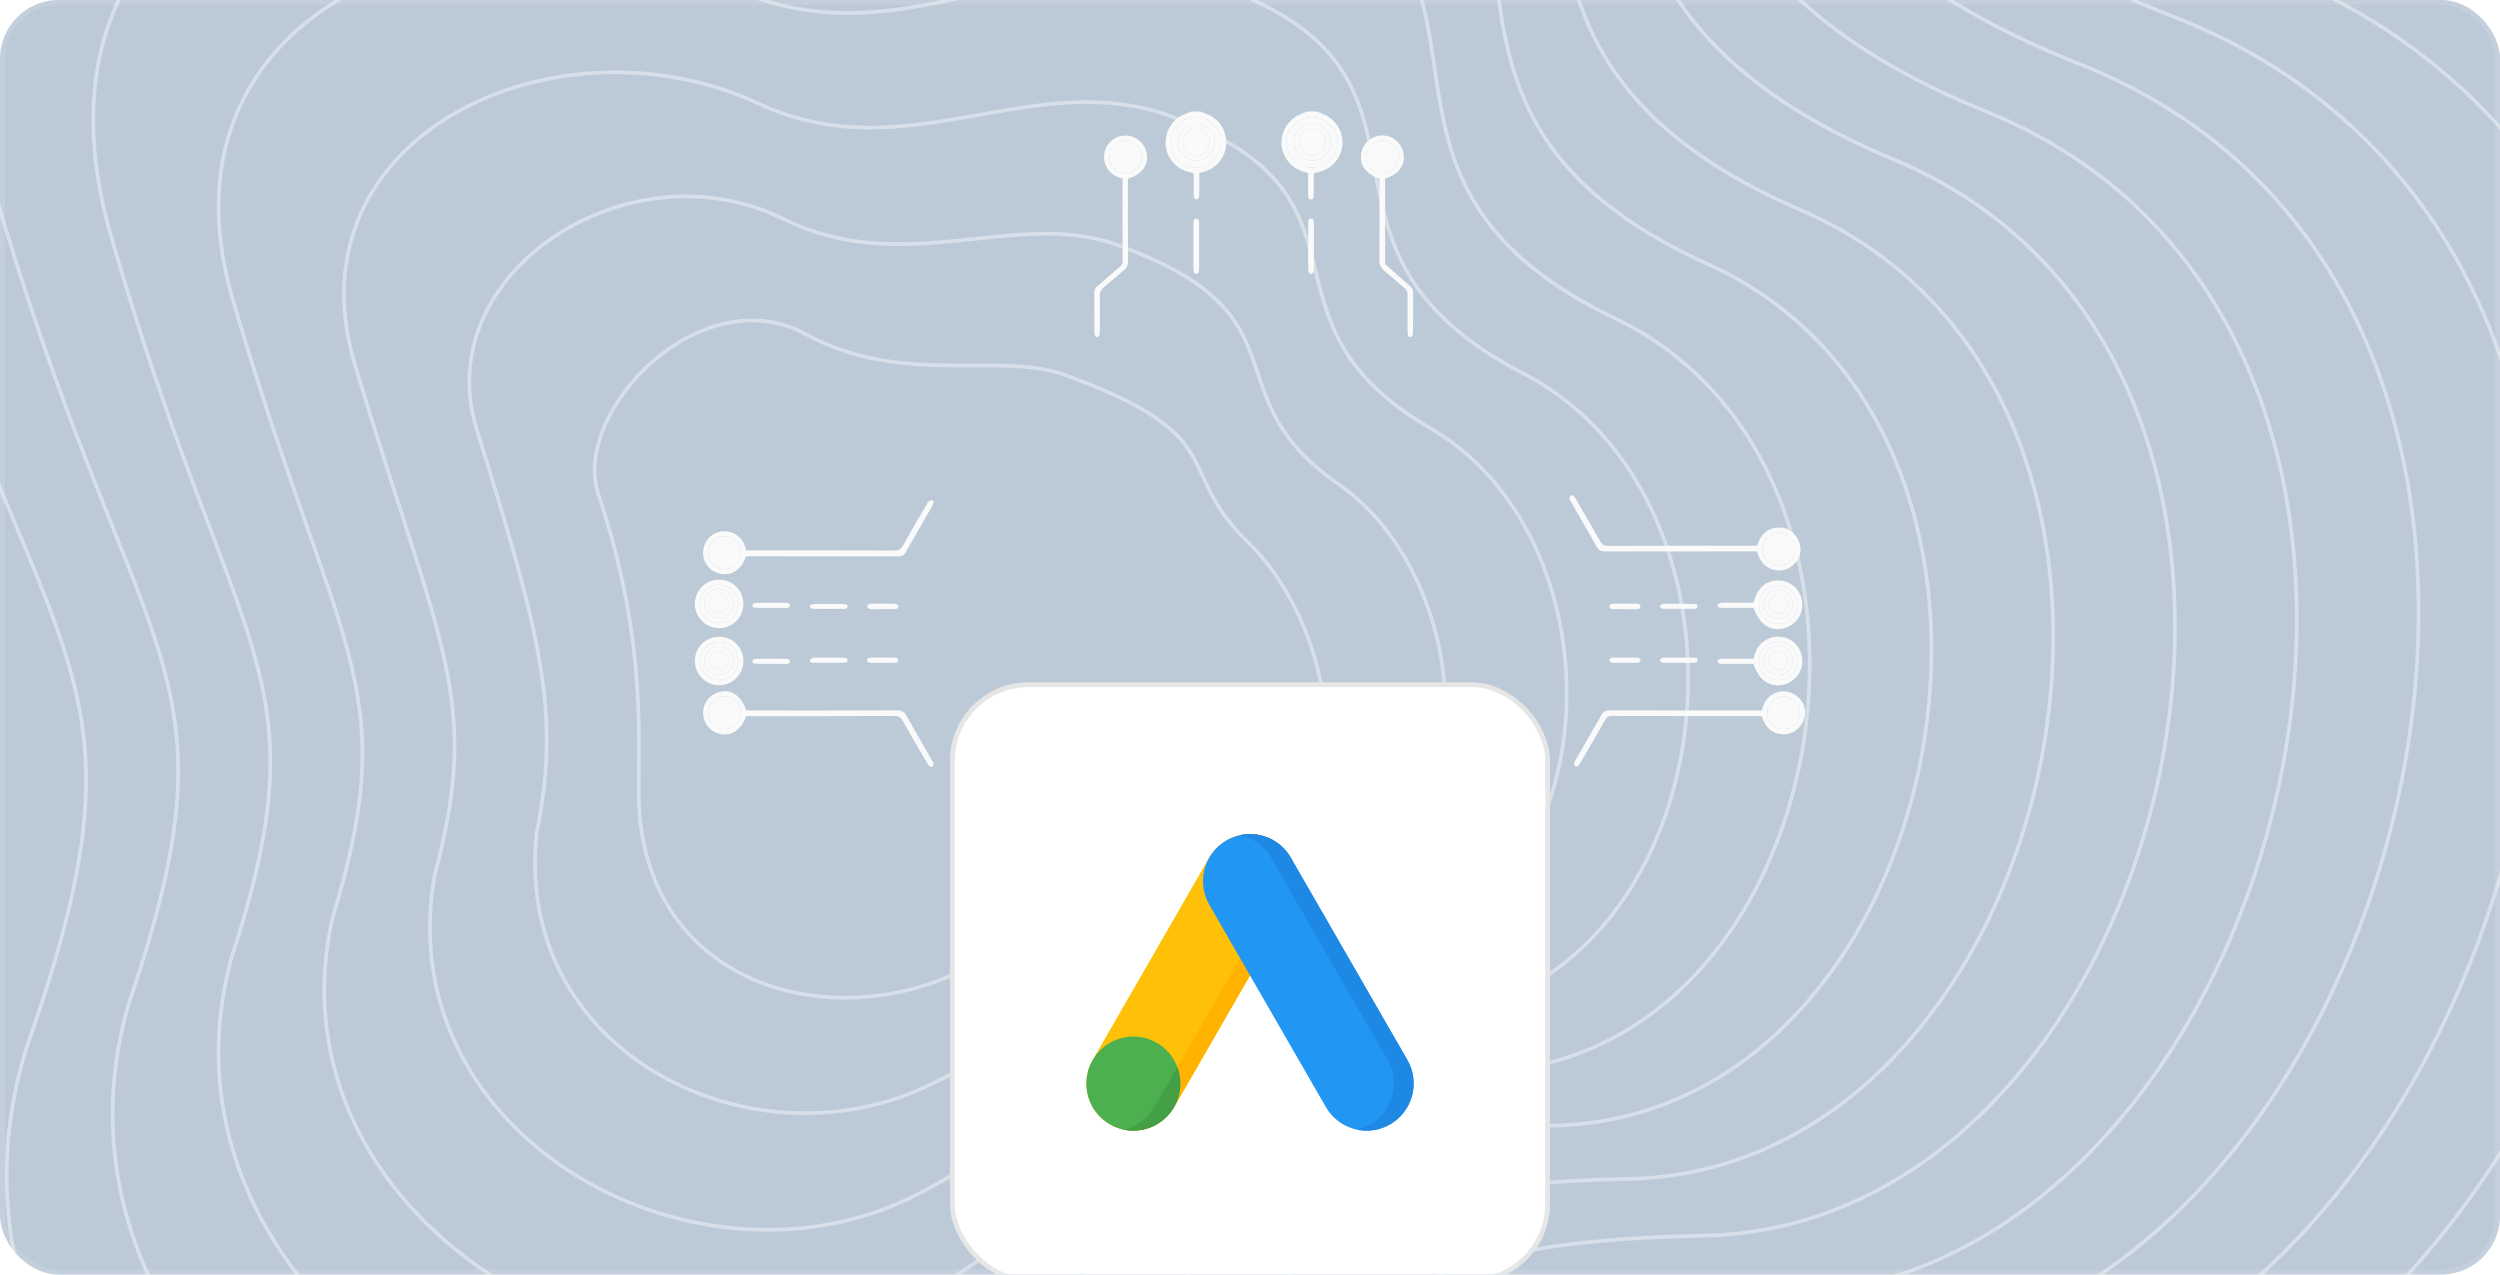 <svg width="510" height="260" viewBox="0 0 510 260" fill="none" xmlns="http://www.w3.org/2000/svg">
<g clip-path="url(#clip0_11836_151138)">
<rect width="510" height="260" rx="12" fill="#BCCAD8"/>
<path d="M-151.772 -37.967C-201.014 -216.404 -18.604 -234.567 113.035 -180.688C189.841 -152.979 240.281 -239.152 335.428 -204.762C430.575 -170.371 316.513 -62.041 462.1 -6.442C607.687 49.156 536.613 297.914 409.368 300.78C282.123 303.646 317.086 345.488 189.841 441.209C62.596 536.929 -151.772 403.952 -98.467 263.524C-45.161 123.095 -98.467 155.193 -151.772 -37.967Z" stroke="white" stroke-opacity="0.4" stroke-width="0.749"/>
<path d="M122.09 100.903C116.408 83.907 143.02 56.49 164.419 68.191C184.014 78.906 203.968 71.679 217.151 76.456C251.857 89.032 239.091 95.688 254.605 110.624C273.484 128.798 282.493 176.389 239.091 176.389C203.395 176.389 214.075 193.727 187.346 201.409C160.616 209.091 130.303 196.014 130.303 161.587C130.303 148.659 131.553 129.208 122.09 100.903Z" stroke="white" stroke-opacity="0.4" stroke-width="0.749"/>
<path d="M-126.879 -26.211C-172.161 -189.972 -3.914 -208.976 117.704 -158.931C189.308 -132.767 236.976 -211.763 324.672 -180.065C414.325 -147.658 309.472 -48.57 443.234 3.331C577.302 55.527 513.508 285.998 393.885 288.603C274.962 291.209 307.719 330.823 189.611 418.54C71.504 506.257 -126.132 384.18 -77.673 253.388C-29.213 124.551 -77.56 151.962 -126.879 -26.211Z" stroke="white" stroke-opacity="0.4" stroke-width="0.749"/>
<path d="M-101.985 -14.451C-143.307 -163.535 10.776 -183.38 122.372 -137.17C188.775 -112.551 233.672 -184.37 313.917 -155.364C398.075 -124.94 302.43 -35.095 424.368 13.11C546.917 61.903 490.403 274.086 378.402 276.431C267.802 278.776 298.351 316.162 189.381 395.876C80.412 475.589 -100.492 364.412 -56.879 243.257C-13.265 126.01 -56.652 148.736 -101.985 -14.451Z" stroke="white" stroke-opacity="0.4" stroke-width="0.749"/>
<path d="M-77.092 -2.692C-114.453 -137.099 25.466 -157.786 127.04 -115.41C188.243 -92.336 230.368 -156.978 303.162 -130.664C381.825 -102.223 295.389 -21.622 405.502 22.886C516.532 68.278 467.299 262.173 362.92 264.257C260.642 266.341 288.983 301.5 189.151 373.21C89.32 444.92 -74.852 344.643 -36.084 233.124C2.683 127.469 -35.744 145.508 -77.092 -2.692Z" stroke="white" stroke-opacity="0.4" stroke-width="0.749"/>
<path d="M-52.198 9.066C-85.6 -110.665 40.157 -132.193 131.709 -93.652C187.71 -72.122 227.064 -129.587 292.406 -105.966C365.575 -79.508 288.348 -8.15 386.636 32.662C486.147 74.652 444.194 250.258 347.437 252.082C253.483 253.906 279.616 286.837 188.922 350.544C98.228 414.25 -49.211 324.873 -15.29 222.991C18.632 128.926 -14.835 142.279 -52.198 9.066Z" stroke="white" stroke-opacity="0.4" stroke-width="0.749"/>
<path d="M-27.303 21.424C-56.745 -83.631 54.847 -106 136.378 -71.293C187.178 -51.309 223.761 -101.597 281.652 -80.667C349.326 -56.193 281.307 5.922 367.77 43.038C455.763 81.625 421.09 238.944 331.955 240.507C246.323 242.07 270.249 272.774 188.693 328.477C107.136 384.18 -23.57 305.703 5.505 213.457C34.581 130.983 6.073 139.65 -27.303 21.424Z" stroke="white" stroke-opacity="0.4" stroke-width="0.749"/>
<path d="M-2.413 34.482C-27.895 -55.896 69.535 -79.107 141.043 -48.234C186.643 -29.795 220.454 -72.906 270.893 -54.668C333.073 -32.177 274.263 20.695 348.901 54.114C425.375 89.299 397.982 228.329 316.47 229.632C239.16 230.935 260.879 259.411 188.46 307.11C116.042 354.81 2.067 287.233 26.297 204.624C50.526 133.741 26.978 137.721 -2.413 34.482Z" stroke="white" stroke-opacity="0.4" stroke-width="0.749"/>
<path d="M22.486 47.579C0.965 -28.122 84.23 -52.174 145.717 -25.136C186.116 -8.241 217.155 -44.176 260.143 -28.63C316.828 -8.122 267.227 35.507 330.041 65.229C394.995 97.012 374.883 217.755 300.992 218.797C232.006 219.839 251.517 246.087 188.236 285.783C124.955 325.479 27.713 268.803 47.096 195.83C66.48 136.538 47.892 135.832 22.486 47.579Z" stroke="white" stroke-opacity="0.4" stroke-width="0.749"/>
<path d="M47.379 60.736C29.817 -0.289 98.919 -25.182 150.384 -1.978C185.582 13.372 213.85 -15.386 249.387 -2.532C300.577 15.993 260.185 50.379 311.173 76.404C364.609 104.785 351.777 207.24 285.509 208.021C224.844 208.803 242.148 232.823 188.005 264.516C133.862 296.208 53.352 250.432 67.889 187.095C82.427 139.394 68.799 134.002 47.379 60.736Z" stroke="white" stroke-opacity="0.4" stroke-width="0.749"/>
<path d="M72.281 73.976C58.679 27.628 113.618 1.893 155.06 21.263C185.057 35.068 210.554 13.487 238.64 23.648C284.335 40.19 253.152 65.333 292.316 87.662C334.232 112.64 328.68 196.807 270.034 197.328C217.693 197.849 232.788 219.642 187.783 243.331C142.778 267.02 79 232.144 88.692 178.444C98.384 142.334 89.715 132.256 72.281 73.976Z" stroke="white" stroke-opacity="0.4" stroke-width="0.749"/>
<path d="M97.178 87.341C87.537 55.67 128.312 29.094 159.733 44.629C184.529 56.889 207.254 42.485 227.888 49.954C268.089 64.513 246.114 80.413 273.454 99.045C303.851 120.621 305.58 186.5 254.556 186.761C210.537 187.021 223.425 206.586 187.558 222.272C151.69 237.957 104.645 213.981 109.491 169.918C114.336 145.398 110.627 130.634 97.178 87.341Z" stroke="white" stroke-opacity="0.4" stroke-width="0.749"/>
<path d="M151.143 145.462C151.125 147.275 149.61 148.762 147.791 148.762C146.818 148.762 145.954 148.35 145.354 147.687C144.805 147.103 144.484 146.32 144.484 145.445C144.473 143.609 145.932 142.11 147.756 142.093C147.974 142.093 148.18 142.11 148.385 142.15C149.947 142.43 151.177 143.843 151.148 145.468L151.143 145.462Z" fill="#FAFAFA"/>
<path d="M152.218 146.079C151.223 148.842 149.392 150.123 147.121 149.763C145.011 149.425 143.455 147.618 143.438 145.473C143.42 143.311 144.879 141.532 147.03 141.109C149.329 140.651 151.108 141.921 152.269 144.895C152.572 144.912 152.916 144.941 153.253 144.941C163.2 144.941 173.147 144.952 183.094 144.924C183.941 144.924 184.439 145.181 184.845 145.902C186.572 148.962 188.34 151.994 190.079 155.042C190.313 155.449 190.673 155.889 190.187 156.352C189.901 156.621 189.598 156.455 189.135 155.66C187.482 152.84 185.829 150.026 184.233 147.172C183.798 146.388 183.346 146.051 182.385 146.056C172.718 146.102 163.046 146.085 153.379 146.085H152.212L152.218 146.079ZM147.791 148.762C149.61 148.762 151.125 147.275 151.148 145.461C151.171 143.625 149.598 142.064 147.756 142.087C145.932 142.11 144.473 143.608 144.479 145.444C144.484 147.286 145.96 148.756 147.791 148.756V148.762Z" fill="#FAFAFA"/>
<g style="mix-blend-mode:overlay" opacity="0.2">
<path d="M151.144 145.462C151.127 147.275 149.611 148.763 147.792 148.763C146.82 148.763 145.956 148.351 145.355 147.687C147.335 146.886 148.673 144.919 148.353 142.551C148.336 142.413 148.347 142.276 148.381 142.145C149.943 142.425 151.173 143.838 151.144 145.462Z" fill="#FAFAFA"/>
</g>
<path d="M169.058 135.199C168.194 135.199 167.325 135.199 166.461 135.199C166.255 135.199 166.044 135.199 165.838 135.188C165.506 135.165 165.134 135.051 165.214 134.679C165.254 134.473 165.632 134.319 165.878 134.187C165.986 134.13 166.152 134.17 166.29 134.17C168.16 134.17 170.03 134.17 171.901 134.17C172.301 134.17 172.787 134.09 172.902 134.656C172.976 135.022 172.65 135.188 171.867 135.199C170.934 135.211 169.996 135.199 169.064 135.199H169.058Z" fill="#FAFAFA"/>
<path d="M157.273 135.417C156.335 135.417 155.402 135.417 154.464 135.417C154.224 135.417 153.967 135.411 153.749 135.331C153.618 135.285 153.446 135.079 153.458 134.965C153.475 134.793 153.601 134.564 153.749 134.49C153.955 134.387 154.218 134.387 154.459 134.387C156.363 134.381 158.274 134.381 160.179 134.387C160.596 134.387 161.134 134.358 161.14 134.913C161.145 135.491 160.59 135.428 160.184 135.434C159.212 135.445 158.239 135.434 157.273 135.434V135.422V135.417Z" fill="#FAFAFA"/>
<path d="M180.016 135.223C179.289 135.223 178.563 135.229 177.837 135.223C177.596 135.223 177.339 135.212 177.127 135.114C176.773 134.96 176.761 134.457 177.116 134.285C177.322 134.182 177.579 134.159 177.814 134.154C179.301 134.142 180.794 134.154 182.281 134.154C182.704 134.154 183.23 134.131 183.248 134.68C183.259 135.246 182.716 135.212 182.304 135.217C181.543 135.223 180.782 135.217 180.016 135.217V135.223Z" fill="#FAFAFA"/>
<path d="M148.386 131.315C147.888 131.081 147.333 130.949 146.744 130.938C144.565 130.915 142.826 132.614 142.809 134.787C142.803 135.64 143.06 136.435 143.512 137.081C144.199 138.076 145.343 138.728 146.653 138.74C148.82 138.757 150.571 137.047 150.588 134.885C150.605 133.294 149.718 131.939 148.38 131.315H148.386ZM146.641 137.699C145.869 137.682 145.154 137.361 144.633 136.852C144.073 136.32 143.724 135.571 143.718 134.753C143.707 133.117 145.062 131.773 146.71 131.779C147.259 131.779 147.768 131.927 148.203 132.185C149.101 132.705 149.701 133.678 149.684 134.77C149.661 136.406 148.283 137.733 146.641 137.699Z" fill="#FAFAFA"/>
<path d="M146.734 132.809C147.787 132.826 148.65 133.701 148.645 134.736C148.639 135.817 147.706 136.698 146.614 136.653C145.573 136.607 144.721 135.697 144.755 134.668C144.795 133.627 145.682 132.786 146.734 132.803V132.809Z" fill="#FAFAFA"/>
<path d="M142.157 132.86C142.998 130.967 144.811 129.828 146.899 129.903C148.952 129.977 150.725 131.293 151.389 133.226C152.241 135.72 151.011 138.426 148.563 139.421C146.081 140.428 143.289 139.307 142.18 136.858C142.18 136.858 141.224 135.017 142.163 132.86H142.157ZM150.594 134.885C150.611 132.694 148.924 130.967 146.75 130.944C144.565 130.921 142.826 132.62 142.809 134.793C142.792 136.973 144.496 138.723 146.653 138.746C148.821 138.769 150.571 137.053 150.594 134.885Z" fill="#FAFAFA"/>
<path d="M146.71 131.773C148.363 131.779 149.708 133.135 149.685 134.765C149.662 136.401 148.283 137.722 146.642 137.694C145.046 137.665 143.73 136.332 143.719 134.748C143.707 133.118 145.069 131.768 146.716 131.773H146.71ZM146.733 132.809C145.681 132.792 144.794 133.627 144.754 134.673C144.72 135.703 145.572 136.613 146.613 136.658C147.706 136.704 148.638 135.829 148.644 134.742C148.644 133.701 147.786 132.832 146.733 132.814V132.809Z" fill="#FAFAFA"/>
<g style="mix-blend-mode:overlay" opacity="0.2">
<path d="M150.587 134.885C150.57 137.047 148.82 138.763 146.652 138.74C145.342 138.729 144.204 138.077 143.512 137.081C143.906 137.058 144.278 136.978 144.627 136.847C144.976 136.71 145.308 136.532 145.617 136.315C146.629 135.6 147.378 134.456 147.865 133.203C147.996 132.866 148.105 132.528 148.196 132.185C148.271 131.899 148.334 131.607 148.379 131.321C149.712 131.939 150.605 133.3 150.587 134.891V134.885Z" fill="#FAFAFA"/>
</g>
<path d="M157.316 124.006C156.418 124.006 155.515 124.011 154.617 124.006C154.342 124.006 154.05 124.006 153.799 123.92C153.644 123.868 153.455 123.64 153.461 123.497C153.461 123.348 153.656 123.136 153.81 123.073C154.022 122.982 154.285 122.982 154.525 122.976C156.361 122.965 158.197 122.947 160.028 122.959C160.863 122.959 161.246 123.182 161.143 123.554C160.977 124.154 160.434 124 160.016 124.011C159.118 124.034 158.214 124.017 157.316 124.017V124.006Z" fill="#FAFAFA"/>
<path d="M179.979 124.257C179.321 124.257 178.664 124.263 178.006 124.257C177.766 124.257 177.497 124.274 177.297 124.171C177.114 124.085 176.93 123.862 176.896 123.673C176.873 123.553 177.096 123.319 177.257 123.25C177.468 123.159 177.726 123.153 177.966 123.153C179.35 123.147 180.734 123.153 182.119 123.153C182.153 123.153 182.187 123.153 182.221 123.153C182.959 123.187 183.331 123.382 183.263 123.736C183.154 124.297 182.668 124.234 182.267 124.245C181.506 124.263 180.746 124.245 179.985 124.245V124.257H179.979Z" fill="#FAFAFA"/>
<path d="M168.957 124.211C168.087 124.211 167.218 124.217 166.348 124.211C166.074 124.211 165.782 124.211 165.531 124.114C165.382 124.056 165.239 123.833 165.216 123.662C165.199 123.559 165.388 123.359 165.519 123.313C165.742 123.233 165.994 123.204 166.234 123.204C168.11 123.193 169.986 123.187 171.863 123.204C172.658 123.204 172.978 123.393 172.898 123.759C172.772 124.331 172.269 124.205 171.88 124.211C170.907 124.228 169.935 124.217 168.963 124.217L168.957 124.211Z" fill="#FAFAFA"/>
<path d="M149.078 120.081C148.437 119.59 147.631 119.298 146.744 119.286C144.565 119.263 142.826 120.957 142.809 123.13C142.803 124.183 143.192 125.132 143.844 125.841C144.536 126.602 145.531 127.077 146.652 127.088C148.82 127.106 150.571 125.395 150.588 123.227C150.599 121.929 150.016 120.796 149.078 120.081ZM146.641 126.036C145.966 126.025 145.337 125.784 144.839 125.378C144.159 124.835 143.724 124 143.712 123.084C143.701 121.454 145.057 120.104 146.704 120.11C147.51 120.116 148.231 120.436 148.769 120.957C149.341 121.5 149.69 122.266 149.678 123.107C149.655 124.743 148.277 126.065 146.635 126.03L146.641 126.036Z" fill="#FAFAFA"/>
<path d="M146.734 121.151C147.787 121.169 148.65 122.044 148.645 123.079C148.639 124.16 147.706 125.041 146.614 124.995C145.573 124.95 144.721 124.04 144.755 123.01C144.795 121.969 145.682 121.129 146.734 121.146V121.151Z" fill="#FAFAFA"/>
<path d="M142.157 121.203C142.998 119.31 144.811 118.171 146.899 118.246C148.952 118.32 150.725 119.636 151.389 121.569C152.241 124.063 151.011 126.768 148.563 127.764C146.081 128.77 143.289 127.649 142.18 125.201C142.18 125.201 141.224 123.359 142.163 121.203H142.157ZM150.594 123.228C150.611 121.037 148.924 119.31 146.75 119.287C144.565 119.264 142.826 120.963 142.809 123.136C142.792 125.316 144.496 127.066 146.653 127.089C148.821 127.112 150.571 125.396 150.594 123.228Z" fill="#FAFAFA"/>
<path d="M146.71 120.121C148.363 120.127 149.708 121.482 149.685 123.113C149.662 124.749 148.283 126.07 146.642 126.041C145.046 126.013 143.73 124.68 143.719 123.096C143.707 121.465 145.069 120.115 146.716 120.121H146.71ZM146.733 121.151C145.681 121.134 144.794 121.969 144.754 123.015C144.72 124.045 145.572 124.955 146.613 125C147.706 125.046 148.638 124.171 148.644 123.084C148.644 122.043 147.786 121.174 146.733 121.156V121.151Z" fill="#FAFAFA"/>
<g style="mix-blend-mode:overlay" opacity="0.2">
<path d="M150.588 123.222C150.57 125.39 148.82 127.106 146.652 127.083C145.537 127.072 144.542 126.597 143.844 125.836C144.187 125.705 144.519 125.556 144.839 125.373C145.177 125.195 145.503 124.984 145.811 124.772C146.83 124.029 147.67 123.085 148.288 121.969C148.471 121.643 148.631 121.306 148.774 120.957C148.889 120.677 148.997 120.373 149.083 120.07C150.021 120.785 150.605 121.918 150.593 123.216L150.588 123.222Z" fill="#FAFAFA"/>
</g>
<path d="M151.14 112.714C151.174 114.545 149.613 116.118 147.76 116.101C146.844 116.095 146.026 115.712 145.432 115.117C144.837 114.516 144.465 113.681 144.465 112.76C144.471 110.913 145.912 109.454 147.765 109.443C148.24 109.437 148.692 109.534 149.104 109.717C150.276 110.215 151.111 111.37 151.134 112.714H151.14Z" fill="#FAFAFA"/>
<path d="M152.177 113.475C151.273 116.152 149.477 117.41 147.172 117.084C145.078 116.787 143.505 115.059 143.436 112.972C143.362 110.827 144.746 108.945 146.765 108.51C148.041 108.235 149.259 108.424 150.34 109.202C151.376 109.946 151.948 110.998 152.182 112.285C152.606 112.285 152.949 112.285 153.292 112.285C163.027 112.285 172.757 112.274 182.493 112.308C183.339 112.308 183.785 112.028 184.191 111.307C185.787 108.459 187.446 105.644 189.082 102.819C189.185 102.636 189.265 102.413 189.425 102.304C189.625 102.161 189.929 101.989 190.123 102.046C190.501 102.155 190.455 102.521 190.352 102.836C190.295 102.996 190.209 103.15 190.123 103.305C188.338 106.405 186.548 109.505 184.781 112.617C184.409 113.269 183.945 113.504 183.185 113.498C173.278 113.475 163.371 113.481 153.464 113.481H152.182L152.177 113.475ZM144.472 112.76C144.472 114.602 145.93 116.083 147.761 116.1C149.608 116.118 151.17 114.55 151.141 112.714C151.107 110.901 149.591 109.431 147.766 109.442C145.913 109.454 144.472 110.912 144.466 112.76H144.472Z" fill="#FAFAFA"/>
<g style="mix-blend-mode:overlay" opacity="0.2">
<path d="M151.142 112.714C151.176 114.544 149.615 116.117 147.762 116.1C146.846 116.095 146.028 115.711 145.434 115.116C147.647 114.293 149.174 112.205 149.106 109.717C150.278 110.214 151.114 111.37 151.136 112.714H151.142Z" fill="#FAFAFA"/>
</g>
<path d="M367.176 145.409C367.187 147.091 365.9 148.51 364.258 148.727C364.098 148.75 363.932 148.755 363.767 148.755C361.942 148.727 360.495 147.234 360.512 145.392C360.523 143.556 362.016 142.08 363.841 142.086C364.035 142.086 364.23 142.103 364.419 142.143C365.963 142.423 367.17 143.802 367.176 145.409Z" fill="#FAFAFA"/>
<path d="M368.086 146.478C368.555 144.968 368.046 143.212 366.794 142.223C366.542 141.977 366.239 141.737 365.873 141.542C364.998 141.067 364.145 141.027 363.733 141.039C361.88 141.073 360.29 142.263 359.667 144.082C359.575 144.339 359.489 144.602 359.375 144.94C358.963 144.94 358.551 144.94 358.134 144.94C348.192 144.94 338.251 144.945 328.309 144.923C327.606 144.923 327.125 145.1 326.771 145.723C324.986 148.864 323.173 151.992 321.377 155.127C321.257 155.333 321.119 155.573 321.125 155.796C321.125 156.002 321.262 156.265 321.423 156.38C321.52 156.454 321.823 156.351 321.96 156.237C322.138 156.088 322.258 155.853 322.378 155.648C324.071 152.73 325.77 149.825 327.434 146.896C327.76 146.324 328.098 146.055 328.807 146.055C338.748 146.084 348.69 146.072 358.631 146.078C358.9 146.078 359.163 146.118 359.432 146.141C359.569 146.518 359.667 146.856 359.81 147.165C360.525 148.709 361.737 149.619 363.43 149.773C365.123 149.928 366.485 149.253 367.451 147.845C367.451 147.845 367.852 147.308 368.081 146.473L368.086 146.478ZM363.768 148.761C361.937 148.732 360.496 147.239 360.507 145.392C360.525 143.561 362.012 142.08 363.836 142.085C365.644 142.091 367.165 143.607 367.177 145.409C367.188 147.256 365.632 148.789 363.768 148.755V148.761Z" fill="#FAFAFA"/>
<g style="mix-blend-mode:overlay" opacity="0.2">
<path d="M367.175 145.409C367.186 147.09 365.899 148.509 364.258 148.726C365.173 146.467 365.751 144.551 364.418 142.143C365.962 142.423 367.169 143.801 367.175 145.409Z" fill="#FAFAFA"/>
</g>
<path d="M366.234 112.01C366.246 110.329 364.959 108.91 363.317 108.693C363.157 108.67 362.991 108.664 362.825 108.664C361 108.693 359.553 110.186 359.57 112.027C359.582 113.864 361.075 115.339 362.9 115.334C363.094 115.334 363.288 115.316 363.477 115.276C365.022 114.996 366.229 113.618 366.234 112.01Z" fill="#FAFAFA"/>
<path d="M366.514 109.568C365.547 108.161 364.186 107.486 362.493 107.64C360.8 107.795 359.587 108.704 358.872 110.249C358.729 110.563 358.632 110.895 358.494 111.272C358.231 111.295 357.962 111.335 357.694 111.335C347.752 111.335 337.811 111.33 327.869 111.358C327.16 111.358 326.823 111.089 326.497 110.517C324.832 107.589 323.133 104.677 321.44 101.766C321.32 101.554 321.2 101.325 321.023 101.177C320.885 101.062 320.582 100.965 320.485 101.034C320.325 101.154 320.188 101.417 320.188 101.617C320.188 101.84 320.325 102.08 320.439 102.286C322.235 105.421 324.043 108.55 325.833 111.69C326.188 112.313 326.663 112.491 327.372 112.491C337.313 112.468 347.255 112.474 357.196 112.474C357.608 112.474 358.02 112.474 358.437 112.474C358.552 112.811 358.637 113.074 358.729 113.332C359.358 115.151 360.948 116.34 362.796 116.375C363.208 116.38 364.06 116.34 364.935 115.871C365.301 115.677 365.599 115.437 365.856 115.191C367.109 114.207 367.618 112.451 367.149 110.935C366.92 110.1 366.52 109.562 366.52 109.562L366.514 109.568ZM366.239 112.01C366.228 113.812 364.706 115.328 362.899 115.334C361.074 115.339 359.581 113.864 359.57 112.027C359.553 110.18 361 108.687 362.83 108.658C364.695 108.63 366.251 110.157 366.239 112.005V112.01Z" fill="#FAFAFA"/>
<g style="mix-blend-mode:overlay" opacity="0.2">
<path d="M366.234 112.01C366.245 110.328 364.958 108.91 363.316 108.692C364.232 110.952 364.809 112.868 363.477 115.276C365.021 114.996 366.228 113.617 366.234 112.01Z" fill="#FAFAFA"/>
</g>
<path d="M362.756 130.937C362.453 130.937 362.167 130.966 361.887 131.029C360.136 131.406 358.855 132.934 358.844 134.81C358.838 136.983 360.554 138.728 362.716 138.734C362.945 138.734 363.162 138.717 363.38 138.677C365.227 138.373 366.623 136.783 366.629 134.85C366.64 132.665 364.941 130.943 362.756 130.932V130.937ZM363.797 137.492C363.431 137.641 363.031 137.716 362.608 137.693C361.023 137.63 359.713 136.257 359.753 134.678C359.776 133.248 360.829 132.076 362.196 131.83C362.39 131.784 362.602 131.767 362.808 131.772C364.455 131.818 365.782 133.202 365.713 134.833C365.662 136.057 364.878 137.075 363.797 137.492Z" fill="#FAFAFA"/>
<path d="M364.679 134.735C364.679 135.284 364.439 135.782 364.067 136.125C363.724 136.451 363.255 136.651 362.757 136.657C361.705 136.663 360.824 135.822 360.79 134.775C360.761 133.7 361.676 132.79 362.769 132.802C362.923 132.802 363.078 132.825 363.215 132.865H363.221C364.056 133.088 364.685 133.849 364.674 134.73L364.679 134.735Z" fill="#FAFAFA"/>
<path d="M357.743 135.427C355.729 135.427 353.75 135.427 351.777 135.427C351.462 135.427 351.136 135.462 350.844 135.376C350.656 135.319 350.393 135.09 350.387 134.924C350.381 134.758 350.616 134.495 350.799 134.432C351.085 134.341 351.416 134.369 351.725 134.369C353.704 134.369 355.678 134.369 357.748 134.369C358.046 132.665 358.858 131.315 360.385 130.468C361.466 129.867 362.639 129.765 363.823 129.999C366.151 130.462 367.77 132.647 367.667 135.124C367.564 137.469 365.699 139.466 363.348 139.752C360.711 140.072 358.664 138.522 357.748 135.422L357.743 135.427ZM366.632 134.855C366.637 132.67 364.939 130.949 362.759 130.937C360.58 130.926 358.852 132.636 358.847 134.815C358.841 136.989 360.557 138.733 362.719 138.739C364.881 138.751 366.626 137.023 366.632 134.855Z" fill="#FAFAFA"/>
<path d="M342.445 135.199C341.547 135.199 340.644 135.199 339.745 135.199C339.505 135.199 339.248 135.221 339.025 135.147C338.859 135.09 338.624 134.867 338.642 134.752C338.67 134.558 338.842 134.341 339.019 134.232C339.179 134.135 339.419 134.169 339.625 134.169C341.496 134.169 343.366 134.163 345.237 134.169C345.671 134.169 346.295 134.083 346.301 134.684C346.306 135.313 345.677 135.187 345.248 135.193C344.316 135.21 343.378 135.193 342.445 135.193V135.199Z" fill="#FAFAFA"/>
<path d="M331.515 134.152C332.241 134.152 332.968 134.14 333.694 134.152C333.929 134.152 334.186 134.175 334.398 134.278C334.752 134.449 334.747 134.935 334.398 135.107C334.249 135.181 334.066 135.21 333.894 135.21C332.264 135.216 330.64 135.21 329.01 135.21C328.907 135.21 328.769 135.227 328.706 135.17C328.535 135.027 328.272 134.844 328.277 134.684C328.277 134.512 328.529 134.3 328.718 134.198C328.884 134.112 329.124 134.152 329.33 134.146C330.056 134.146 330.783 134.146 331.515 134.146V134.152Z" fill="#FAFAFA"/>
<path d="M362.811 131.777C364.464 131.817 365.785 133.207 365.717 134.832C365.648 136.473 364.252 137.76 362.611 137.698C361.021 137.635 359.716 136.262 359.751 134.689C359.785 133.041 361.158 131.743 362.811 131.783V131.777ZM362.759 136.657C363.812 136.645 364.681 135.781 364.681 134.74C364.681 133.699 363.823 132.83 362.771 132.813C361.678 132.796 360.763 133.705 360.792 134.78C360.82 135.821 361.707 136.668 362.754 136.657H362.759Z" fill="#FAFAFA"/>
<g style="mix-blend-mode:overlay" opacity="0.2">
<path d="M364.061 136.125C364.084 135.879 364.096 135.656 364.09 135.467C364.067 134.821 363.936 133.991 363.621 133.414C363.507 133.202 363.369 133.03 363.215 132.876C364.05 133.093 364.679 133.854 364.668 134.735C364.668 135.284 364.427 135.782 364.056 136.125H364.061Z" fill="#FAFAFA"/>
</g>
<g style="mix-blend-mode:overlay" opacity="0.2">
<path d="M366.625 134.856C366.619 136.789 365.223 138.379 363.376 138.682C363.542 138.322 363.685 137.91 363.799 137.493C364.88 137.075 365.664 136.057 365.715 134.833C365.784 133.203 364.457 131.818 362.809 131.773C362.598 131.767 362.392 131.784 362.197 131.83C362.026 131.578 361.923 131.309 361.883 131.029C362.163 130.966 362.455 130.938 362.752 130.938C364.932 130.949 366.636 132.671 366.625 134.856Z" fill="#FAFAFA"/>
</g>
<path d="M362.779 119.457C362.144 119.451 361.549 119.594 361.023 119.852C359.73 120.464 358.855 121.768 358.844 123.312C358.827 125.492 360.531 127.242 362.688 127.265C362.876 127.265 363.065 127.254 363.248 127.231C365.153 126.985 366.606 125.383 366.629 123.41C366.652 121.225 364.964 119.492 362.785 119.469L362.779 119.457ZM363.626 126.075C363.34 126.167 363.037 126.218 362.722 126.218C361.126 126.213 359.793 124.914 359.748 123.318C359.713 122.054 360.52 120.927 361.664 120.498C361.984 120.367 362.327 120.304 362.688 120.298C364.347 120.281 365.702 121.602 365.708 123.238C365.719 124.554 364.827 125.698 363.62 126.075H363.626Z" fill="#FAFAFA"/>
<path d="M364.677 123.284C364.666 123.85 364.402 124.359 363.996 124.702C363.653 125 363.213 125.177 362.726 125.177C361.674 125.171 360.805 124.308 360.793 123.267C360.782 122.186 361.708 121.293 362.801 121.333C362.932 121.339 363.058 121.35 363.184 121.385C363.184 121.385 363.188 121.387 363.195 121.391C364.053 121.591 364.7 122.386 364.683 123.29L364.677 123.284Z" fill="#FAFAFA"/>
<path d="M357.7 122.941C358.621 119.646 360.572 118.136 363.42 118.462C365.742 118.731 367.59 120.768 367.664 123.136C367.744 125.647 366.097 127.735 363.643 128.232C361.006 128.764 358.896 127.271 357.712 124.011C355.755 124.011 353.782 124.011 351.809 124.011C351.465 124.011 351.105 124.011 350.773 123.936C350.613 123.902 350.361 123.656 350.384 123.553C350.424 123.359 350.596 123.113 350.773 123.044C351.054 122.941 351.385 122.947 351.694 122.947C353.673 122.941 355.652 122.947 357.694 122.947L357.7 122.941ZM366.629 123.399C366.646 121.208 364.959 119.481 362.78 119.458C360.594 119.435 358.856 121.134 358.838 123.307C358.821 125.487 360.526 127.237 362.688 127.26C364.856 127.283 366.606 125.567 366.629 123.399Z" fill="#FAFAFA"/>
<path d="M331.388 124.245C330.73 124.245 330.072 124.245 329.414 124.245C329.174 124.245 328.905 124.262 328.699 124.171C328.516 124.085 328.322 123.873 328.276 123.685C328.247 123.576 328.476 123.336 328.636 123.261C328.848 123.17 329.105 123.158 329.346 123.153C330.764 123.141 332.183 123.147 333.601 123.147C333.636 123.147 333.67 123.147 333.704 123.147C334.116 123.181 334.642 123.153 334.631 123.725C334.614 124.302 334.07 124.239 333.67 124.251C332.909 124.274 332.148 124.257 331.388 124.257V124.245Z" fill="#FAFAFA"/>
<path d="M342.534 123.198C343.507 123.198 344.479 123.181 345.452 123.204C345.812 123.216 346.327 123.181 346.304 123.719C346.287 124.245 345.778 124.194 345.417 124.199C343.438 124.211 341.453 124.205 339.474 124.199C339.337 124.199 339.165 124.222 339.068 124.154C338.891 124.028 338.633 123.833 338.645 123.685C338.656 123.519 338.908 123.319 339.102 123.239C339.314 123.153 339.583 123.181 339.823 123.181C340.727 123.181 341.631 123.181 342.534 123.181C342.534 123.181 342.534 123.187 342.534 123.193V123.198Z" fill="#FAFAFA"/>
<path d="M365.717 123.239C365.729 124.869 364.361 126.225 362.726 126.219C361.13 126.219 359.797 124.915 359.751 123.319C359.705 121.695 361.05 120.31 362.697 120.293C364.356 120.276 365.711 121.592 365.723 123.233L365.717 123.239ZM362.72 125.178C363.772 125.178 364.653 124.337 364.676 123.29C364.699 122.255 363.847 121.363 362.794 121.334C361.696 121.3 360.775 122.192 360.786 123.268C360.798 124.309 361.673 125.172 362.72 125.178Z" fill="#FAFAFA"/>
<g style="mix-blend-mode:overlay" opacity="0.2">
<path d="M364.101 124.239C364.353 123.027 363.981 122.077 363.191 121.391C364.049 121.591 364.696 122.386 364.679 123.29C364.667 123.856 364.404 124.365 363.998 124.708C364.032 124.548 364.072 124.388 364.101 124.239Z" fill="#FAFAFA"/>
</g>
<g style="mix-blend-mode:overlay" opacity="0.2">
<path d="M366.623 123.404C366.606 125.377 365.148 126.979 363.243 127.225C363.38 126.865 363.512 126.47 363.626 126.075C364.839 125.692 365.725 124.554 365.714 123.238C365.708 121.596 364.352 120.275 362.694 120.298C362.333 120.304 361.99 120.372 361.67 120.498C361.39 120.327 361.172 120.104 361.023 119.852C361.55 119.594 362.15 119.451 362.779 119.457C364.959 119.48 366.652 121.213 366.623 123.398V123.404Z" fill="#FAFAFA"/>
</g>
<path d="M232.83 227.978C232.83 229.122 232.258 230.128 231.395 230.729C230.84 231.118 230.159 231.329 229.433 231.312C227.62 231.261 226.121 229.716 226.161 227.926C226.172 227.325 226.344 226.765 226.641 226.279C227.231 225.295 228.312 224.643 229.536 224.648C231.389 224.666 232.83 226.119 232.836 227.972L232.83 227.978Z" fill="#FAFAFA"/>
<path d="M228.956 206.127C227.246 204.617 225.57 203.101 223.86 201.631C223.385 201.225 223.225 200.779 223.231 200.184C223.253 197.576 223.248 194.968 223.259 192.359C223.259 192.085 223.271 191.793 223.368 191.547C223.431 191.393 223.671 191.221 223.825 191.227C223.98 191.232 224.209 191.427 224.254 191.581C224.346 191.873 224.352 192.193 224.352 192.508C224.363 194.945 224.386 197.376 224.357 199.812C224.352 200.424 224.529 200.859 224.992 201.248C226.354 202.381 227.669 203.576 229.048 204.692C229.774 205.281 230.123 205.91 230.117 206.894C230.066 212.076 230.095 217.258 230.095 222.441V223.539C233.006 224.614 234.259 226.433 233.807 228.841C233.418 230.901 231.485 232.439 229.374 232.365C227.195 232.291 225.45 230.683 225.147 228.475C224.838 226.25 226.262 224.403 228.956 223.573V206.139V206.127ZM229.534 224.66C227.709 224.643 226.194 226.113 226.159 227.932C226.125 229.722 227.618 231.267 229.431 231.318C231.296 231.37 232.829 229.865 232.829 227.983C232.829 226.13 231.387 224.677 229.534 224.666V224.66Z" fill="#FAFAFA"/>
<g style="mix-blend-mode:overlay" opacity="0.15">
<path d="M231.395 230.729C230.84 231.118 230.159 231.33 229.433 231.313C227.62 231.261 226.121 229.717 226.161 227.927C226.172 227.326 226.344 226.765 226.641 226.279C226.687 226.977 226.87 227.675 227.339 228.379C228.3 229.814 229.799 230.466 231.395 230.724V230.729Z" fill="#FAFAFA"/>
</g>
<path d="M245.576 226.078C245.05 225.889 244.478 225.78 243.889 225.78C241.052 225.769 238.684 228.12 238.684 230.951C238.689 233.022 239.942 234.829 241.738 235.642C242.367 235.928 243.065 236.093 243.797 236.111C246.623 236.168 249.02 233.828 249.048 230.986C249.065 228.749 247.601 226.793 245.576 226.072V226.078ZM243.78 234.755C243.597 234.755 243.414 234.744 243.242 234.709C241.418 234.44 240.056 232.867 240.079 230.945C240.102 228.863 241.818 227.205 243.9 227.25C244.581 227.262 245.227 227.473 245.782 227.822C246.857 228.486 247.59 229.676 247.584 231.008C247.584 233.073 245.862 234.772 243.786 234.755H243.78Z" fill="#FAFAFA"/>
<path d="M246.53 231.002C246.536 232.266 245.621 233.359 244.425 233.639C244.231 233.691 244.025 233.714 243.819 233.714C242.315 233.714 241.125 232.518 241.125 231.008C241.125 229.498 242.32 228.291 243.813 228.291C244.62 228.291 245.364 228.669 245.867 229.252C246.279 229.732 246.536 230.344 246.536 231.002H246.53Z" fill="#FAFAFA"/>
<path d="M242.818 237.255C242.509 237.118 242.206 236.952 241.891 236.837C239.243 235.905 237.487 233.354 237.647 230.666C237.818 227.817 239.752 225.535 242.537 224.894C242.835 224.825 243.132 224.751 243.504 224.665C243.504 223.384 243.504 222.137 243.504 220.89C243.504 220.576 243.493 220.261 243.527 219.952C243.561 219.637 243.647 219.3 244.048 219.283C244.517 219.266 244.597 219.643 244.637 219.992C244.671 220.301 244.654 220.616 244.654 220.93C244.654 222.177 244.654 223.424 244.654 224.711C244.968 224.797 245.232 224.871 245.495 224.946C248.143 225.695 249.979 228.017 250.082 230.763C250.179 233.394 248.475 235.877 245.935 236.803C245.586 236.929 245.249 237.101 244.906 237.249H242.818V237.255ZM249.041 230.997C249.07 228.172 246.719 225.792 243.882 225.786C241.045 225.775 238.682 228.126 238.682 230.957C238.682 233.749 240.976 236.065 243.79 236.117C246.616 236.168 249.012 233.834 249.041 230.992V230.997Z" fill="#FAFAFA"/>
<path d="M244.627 209.862C244.627 211.355 244.638 212.847 244.627 214.34C244.627 214.775 244.701 215.307 244.072 215.404C243.683 215.462 243.477 215.124 243.477 214.38C243.466 211.326 243.466 208.266 243.477 205.211C243.477 204.765 243.454 204.256 244.044 204.13C244.404 204.056 244.633 204.439 244.638 205.171C244.656 206.733 244.638 208.3 244.638 209.862H244.627Z" fill="#FAFAFA"/>
<path d="M240.071 230.946C240.093 228.858 241.809 227.199 243.892 227.245C245.911 227.291 247.581 228.995 247.575 231.009C247.575 233.074 245.853 234.773 243.777 234.755C241.689 234.738 240.048 233.051 240.071 230.946ZM243.811 233.709C245.293 233.709 246.534 232.473 246.534 231.003C246.534 229.539 245.281 228.292 243.811 228.292C242.319 228.292 241.117 229.504 241.117 231.009C241.117 232.513 242.313 233.714 243.811 233.714V233.709Z" fill="#FAFAFA"/>
<g style="mix-blend-mode:overlay" opacity="0.15">
<path d="M244.426 233.633C244.763 233.256 245.038 232.861 245.244 232.438C245.736 231.408 245.879 230.339 245.862 229.252C246.273 229.732 246.531 230.344 246.531 231.002C246.536 232.266 245.621 233.359 244.426 233.639V233.633Z" fill="#FAFAFA"/>
</g>
<g style="mix-blend-mode:overlay" opacity="0.15">
<path d="M249.041 230.992C249.012 233.829 246.615 236.168 243.79 236.117C243.058 236.105 242.36 235.94 241.73 235.648C242.251 235.379 242.76 235.064 243.235 234.71C243.406 234.738 243.589 234.756 243.773 234.756C245.849 234.773 247.571 233.074 247.571 231.009C247.576 229.676 246.844 228.486 245.769 227.823C245.706 227.239 245.632 226.662 245.569 226.084C247.588 226.805 249.058 228.761 249.041 230.997V230.992Z" fill="#FAFAFA"/>
</g>
<path d="M269.047 226.01C268.555 225.862 268.035 225.782 267.491 225.787C264.683 225.81 262.412 228.11 262.406 230.93C262.395 233.138 263.745 235.008 265.661 235.763C266.244 235.998 266.885 236.118 267.554 236.118C270.409 236.118 272.708 233.801 272.697 230.924C272.691 228.602 271.152 226.651 269.047 226.01ZM267.469 234.756C267.36 234.756 267.251 234.751 267.148 234.739C265.266 234.568 263.762 232.983 263.728 231.061C263.699 229.008 265.409 227.263 267.469 227.252C268.121 227.246 268.733 227.412 269.276 227.692C270.443 228.333 271.238 229.574 271.238 231.004C271.238 233.103 269.568 234.768 267.474 234.756H267.469Z" fill="#FAFAFA"/>
<path d="M270.194 230.981C270.2 232.011 269.645 232.915 268.81 233.372H268.804C268.421 233.59 267.986 233.71 267.523 233.71C266.042 233.721 264.795 232.497 264.777 231.027C264.766 229.563 266.007 228.304 267.477 228.293C268.312 228.287 269.056 228.653 269.554 229.243C269.948 229.717 270.189 230.318 270.194 230.981Z" fill="#FAFAFA"/>
<path d="M266.612 237.256C266.263 237.113 265.92 236.959 265.56 236.833C262.871 235.889 261.235 233.446 261.367 230.552C261.487 227.915 263.38 225.633 266.023 224.935C266.286 224.866 266.543 224.786 266.858 224.695C266.858 223.311 266.858 221.961 266.858 220.611C266.858 220.302 266.858 219.97 266.961 219.69C267.03 219.513 267.287 219.335 267.481 219.307C267.607 219.289 267.853 219.513 267.899 219.667C267.991 219.959 268.002 220.279 268.002 220.588C268.013 221.938 268.002 223.288 268.002 224.661C268.368 224.758 268.665 224.838 268.963 224.912C271.611 225.553 273.556 227.818 273.716 230.443C273.888 233.332 272.281 235.832 269.626 236.798C269.237 236.941 268.86 237.102 268.477 237.25H266.601L266.612 237.256ZM272.698 230.924C272.687 228.064 270.359 225.759 267.499 225.787C264.69 225.816 262.414 228.11 262.408 230.93C262.402 233.807 264.696 236.123 267.556 236.123C270.416 236.123 272.71 233.807 272.698 230.924Z" fill="#FAFAFA"/>
<path d="M266.888 209.743C266.888 208.25 266.876 206.757 266.888 205.264C266.894 204.48 267.134 204.046 267.5 204.137C268.078 204.28 268.049 204.783 268.049 205.23C268.049 208.284 268.055 211.344 268.043 214.399C268.043 215.137 267.826 215.474 267.431 215.411C266.865 215.32 266.894 214.845 266.888 214.433C266.876 212.871 266.888 211.304 266.888 209.743Z" fill="#FAFAFA"/>
<path d="M267.472 227.246C269.554 227.235 271.236 228.911 271.236 231.004C271.236 233.103 269.565 234.768 267.472 234.757C265.441 234.745 263.765 233.086 263.731 231.061C263.697 229.008 265.407 227.263 267.472 227.252V227.246ZM270.195 230.981C270.183 229.483 268.97 228.281 267.478 228.293C266.008 228.304 264.761 229.568 264.778 231.027C264.795 232.503 266.042 233.721 267.523 233.71C269.022 233.698 270.206 232.486 270.195 230.981Z" fill="#FAFAFA"/>
<g style="mix-blend-mode:overlay" opacity="0.15">
<path d="M269.558 231.765C269.735 230.936 269.678 230.1 269.552 229.254C269.947 229.723 270.187 230.324 270.193 230.987C270.199 232.017 269.644 232.92 268.809 233.378C269.163 232.938 269.415 232.417 269.558 231.771V231.765Z" fill="#FAFAFA"/>
</g>
<g style="mix-blend-mode:overlay" opacity="0.15">
<path d="M272.7 230.923C272.711 233.806 270.417 236.117 267.557 236.117C266.888 236.117 266.248 235.997 265.664 235.762C266.133 235.425 266.579 235.082 266.968 234.853C267.031 234.819 267.088 234.779 267.151 234.738C267.254 234.75 267.357 234.756 267.472 234.756C269.565 234.767 271.235 233.103 271.235 231.003C271.235 229.573 270.44 228.332 269.273 227.691C269.17 227.119 269.079 226.559 269.045 226.01C271.15 226.65 272.688 228.601 272.694 230.923H272.7Z" fill="#FAFAFA"/>
</g>
<path d="M285.216 228.023C285.199 229.86 283.712 231.33 281.876 231.318C281.55 231.318 281.235 231.267 280.938 231.175C279.576 230.752 278.547 229.459 278.547 227.989C278.541 226.142 280.103 224.626 281.967 224.666C282.179 224.672 282.379 224.689 282.568 224.734C284.118 225.038 285.228 226.376 285.216 228.029V228.023Z" fill="#FAFAFA"/>
<path d="M281.414 223.556V222.389C281.414 217.172 281.432 211.956 281.392 206.739C281.386 205.875 281.683 205.303 282.324 204.783C283.668 203.685 284.967 202.524 286.311 201.425C286.923 200.922 287.169 200.367 287.152 199.555C287.1 197.227 287.14 194.893 287.152 192.565C287.152 192.256 287.134 191.924 287.232 191.638C287.295 191.455 287.558 191.215 287.718 191.221C287.889 191.232 288.095 191.478 288.193 191.667C288.278 191.839 288.25 192.073 288.25 192.285C288.261 194.927 288.261 197.57 288.278 200.213C288.278 200.762 288.158 201.196 287.701 201.58C286.128 202.895 284.606 204.274 283.05 205.601C282.719 205.887 282.496 206.133 282.496 206.625C282.513 212.156 282.507 217.682 282.507 223.213C282.507 223.316 282.541 223.413 282.57 223.585C283.988 223.939 285.155 224.677 285.836 226.044C286.305 226.988 286.391 227.983 286.162 228.99C285.699 231.026 283.771 232.456 281.7 232.342C279.51 232.222 277.794 230.597 277.531 228.389C277.267 226.187 278.715 224.322 281.414 223.55V223.556ZM285.218 228.023C285.235 226.159 283.823 224.694 281.969 224.66C280.105 224.62 278.543 226.136 278.549 227.983C278.549 229.785 280.076 231.301 281.878 231.312C283.714 231.324 285.201 229.854 285.218 228.023Z" fill="#FAFAFA"/>
<g style="mix-blend-mode:overlay" opacity="0.15">
<path d="M285.22 228.023C285.203 229.859 283.716 231.329 281.879 231.318C281.553 231.318 281.239 231.266 280.941 231.175C280.97 231.101 281.01 231.026 281.05 230.952C281.456 230.248 281.874 229.688 282.148 228.904C282.617 227.589 282.657 226.147 282.572 224.729C284.122 225.032 285.231 226.37 285.22 228.023Z" fill="#FAFAFA"/>
</g>
<path d="M278.681 32.022C278.681 30.878 279.253 29.872 280.117 29.271C280.672 28.882 281.353 28.67 282.079 28.688C283.892 28.739 285.391 30.283 285.351 32.074C285.34 32.674 285.168 33.235 284.871 33.721C284.281 34.705 283.2 35.357 281.976 35.351C280.123 35.334 278.682 33.881 278.676 32.028L278.681 32.022Z" fill="#FAFAFA"/>
<path d="M282.554 53.873C284.264 55.383 285.94 56.899 287.65 58.369C288.125 58.775 288.285 59.221 288.28 59.816C288.257 62.424 288.262 65.033 288.251 67.641C288.251 67.916 288.239 68.207 288.142 68.453C288.079 68.608 287.839 68.779 287.685 68.774C287.53 68.768 287.301 68.573 287.256 68.419C287.164 68.127 287.158 67.807 287.158 67.492C287.147 65.056 287.124 62.625 287.153 60.188C287.158 59.576 286.981 59.141 286.518 58.752C285.156 57.62 283.841 56.424 282.462 55.309C281.736 54.72 281.387 54.09 281.393 53.107C281.444 47.924 281.416 42.742 281.416 37.56V36.461C278.504 35.386 277.251 33.567 277.703 31.159C278.092 29.1 280.026 27.561 282.136 27.635C284.316 27.71 286.06 29.317 286.363 31.525C286.672 33.75 285.248 35.598 282.554 36.427V53.862V53.873ZM281.982 35.34C283.806 35.357 285.322 33.887 285.357 32.068C285.391 30.278 283.898 28.734 282.085 28.682C280.22 28.631 278.687 30.135 278.687 32.017C278.687 33.87 280.129 35.323 281.982 35.334V35.34Z" fill="#FAFAFA"/>
<g style="mix-blend-mode:overlay" opacity="0.15">
<path d="M280.117 29.271C280.672 28.882 281.353 28.67 282.079 28.688C283.892 28.739 285.391 30.283 285.351 32.074C285.34 32.674 285.168 33.235 284.871 33.721C284.825 33.023 284.642 32.325 284.173 31.622C283.212 30.186 281.713 29.534 280.117 29.277V29.271Z" fill="#FAFAFA"/>
</g>
<path d="M266.886 50.137C266.886 48.644 266.875 47.151 266.886 45.658C266.886 45.223 266.812 44.691 267.441 44.594C267.83 44.537 268.036 44.874 268.036 45.618C268.047 48.672 268.047 51.733 268.036 54.787C268.036 55.233 268.059 55.742 267.47 55.868C267.109 55.943 266.881 55.559 266.875 54.827C266.858 53.266 266.875 51.698 266.875 50.137H266.886Z" fill="#FAFAFA"/>
<path d="M265.941 33.921C266.467 34.109 267.039 34.218 267.628 34.218C270.465 34.23 272.834 31.879 272.834 29.047C272.828 26.977 271.575 25.169 269.779 24.357C269.15 24.071 268.452 23.905 267.72 23.888C264.894 23.831 262.497 26.17 262.469 29.013C262.452 31.249 263.916 33.206 265.941 33.926V33.921ZM267.731 25.243C267.914 25.243 268.097 25.255 268.269 25.289C270.094 25.558 271.455 27.131 271.432 29.053C271.409 31.135 269.693 32.794 267.611 32.748C266.93 32.737 266.284 32.525 265.729 32.176C264.654 31.512 263.922 30.323 263.927 28.99C263.927 26.925 265.649 25.226 267.726 25.243H267.731Z" fill="#FAFAFA"/>
<path d="M264.982 28.996C264.977 27.732 265.892 26.64 267.087 26.36C267.282 26.308 267.488 26.285 267.694 26.285C269.198 26.285 270.388 27.481 270.388 28.991C270.388 30.501 269.192 31.708 267.699 31.708C266.893 31.708 266.149 31.33 265.646 30.747C265.234 30.266 264.977 29.654 264.977 28.996H264.982Z" fill="#FAFAFA"/>
<path d="M268.694 22.744C269.003 22.881 269.306 23.047 269.621 23.162C272.269 24.094 274.025 26.645 273.865 29.334C273.693 32.182 271.76 34.464 268.974 35.105C268.677 35.174 268.38 35.248 268.008 35.334C268.008 36.615 268.008 37.862 268.008 39.109C268.008 39.424 268.019 39.738 267.985 40.047C267.951 40.362 267.865 40.699 267.464 40.716C266.995 40.733 266.915 40.356 266.875 40.007C266.841 39.698 266.858 39.384 266.858 39.069C266.858 37.822 266.858 36.575 266.858 35.288C266.543 35.202 266.28 35.128 266.017 35.054C263.369 34.304 261.533 31.982 261.43 29.236C261.332 26.605 263.037 24.123 265.577 23.196C265.926 23.07 266.263 22.899 266.606 22.75H268.694V22.744ZM262.471 29.002C262.442 31.828 264.793 34.207 267.63 34.213C270.467 34.224 272.83 31.873 272.83 29.042C272.83 26.25 270.536 23.934 267.722 23.882C264.896 23.831 262.499 26.165 262.471 29.008V29.002Z" fill="#FAFAFA"/>
<path d="M271.438 29.054C271.415 31.142 269.699 32.8 267.617 32.755C265.598 32.709 263.928 31.004 263.934 28.991C263.934 26.926 265.655 25.227 267.732 25.244C269.819 25.261 271.461 26.949 271.438 29.054ZM267.697 26.291C266.216 26.291 264.975 27.526 264.975 28.997C264.975 30.461 266.227 31.708 267.697 31.708C269.19 31.708 270.391 30.495 270.391 28.991C270.391 27.486 269.196 26.285 267.697 26.285V26.291Z" fill="#FAFAFA"/>
<g style="mix-blend-mode:overlay" opacity="0.15">
<path d="M267.093 26.365C266.756 26.737 266.481 27.137 266.275 27.561C265.783 28.59 265.64 29.66 265.658 30.747C265.246 30.266 264.988 29.654 264.988 28.996C264.983 27.732 265.898 26.64 267.093 26.359V26.365Z" fill="#FAFAFA"/>
</g>
<g style="mix-blend-mode:overlay" opacity="0.15">
<path d="M262.469 29.007C262.497 26.17 264.894 23.83 267.72 23.882C268.452 23.893 269.15 24.059 269.779 24.351C269.259 24.62 268.749 24.934 268.275 25.289C268.103 25.26 267.92 25.243 267.737 25.243C265.661 25.226 263.939 26.925 263.939 28.99C263.933 30.322 264.665 31.512 265.741 32.176C265.804 32.759 265.878 33.337 265.941 33.915C263.922 33.194 262.452 31.238 262.469 29.001V29.007Z" fill="#FAFAFA"/>
</g>
<path d="M242.462 33.99C242.954 34.139 243.474 34.219 244.018 34.213C246.826 34.19 249.097 31.891 249.103 29.071C249.114 26.863 247.764 24.992 245.848 24.237C245.265 24.003 244.624 23.883 243.955 23.883C241.101 23.883 238.801 26.199 238.813 29.077C238.818 31.399 240.357 33.349 242.462 33.99ZM244.041 25.244C244.149 25.244 244.258 25.25 244.361 25.261C246.243 25.433 247.747 27.017 247.782 28.939C247.81 30.993 246.1 32.737 244.041 32.749C243.389 32.755 242.777 32.589 242.233 32.308C241.066 31.668 240.271 30.427 240.271 28.997C240.271 26.897 241.941 25.233 244.035 25.244H244.041Z" fill="#FAFAFA"/>
<path d="M241.324 29.02C241.319 27.99 241.873 27.086 242.709 26.629H242.714C243.097 26.411 243.532 26.291 243.996 26.291C245.477 26.28 246.724 27.504 246.741 28.974C246.753 30.438 245.511 31.697 244.041 31.708C243.206 31.714 242.463 31.348 241.965 30.758C241.57 30.284 241.33 29.683 241.324 29.02Z" fill="#FAFAFA"/>
<path d="M244.898 22.744C245.247 22.887 245.59 23.042 245.95 23.167C248.639 24.111 250.275 26.554 250.143 29.448C250.023 32.085 248.13 34.367 245.487 35.065C245.224 35.134 244.967 35.214 244.652 35.305C244.652 36.69 244.652 38.039 244.652 39.389C244.652 39.698 244.652 40.03 244.549 40.31C244.48 40.488 244.223 40.665 244.029 40.694C243.903 40.711 243.657 40.493 243.611 40.333C243.519 40.041 243.508 39.721 243.508 39.412C243.497 38.062 243.508 36.712 243.508 35.34C243.142 35.242 242.845 35.162 242.547 35.088C239.899 34.447 237.954 32.182 237.794 29.557C237.622 26.668 239.229 24.168 241.884 23.202C242.273 23.059 242.65 22.899 243.033 22.75H244.909L244.898 22.744ZM238.812 29.076C238.823 31.936 241.151 34.241 244.011 34.213C246.82 34.184 249.096 31.89 249.102 29.07C249.108 26.193 246.814 23.877 243.954 23.877C241.094 23.877 238.8 26.193 238.812 29.076Z" fill="#FAFAFA"/>
<path d="M244.624 50.257C244.624 51.75 244.635 53.243 244.624 54.736C244.618 55.519 244.378 55.954 244.011 55.863C243.434 55.72 243.462 55.216 243.462 54.77C243.462 51.716 243.457 48.655 243.468 45.601C243.468 44.863 243.685 44.526 244.08 44.589C244.646 44.68 244.618 45.155 244.624 45.567C244.635 47.128 244.624 48.695 244.624 50.257Z" fill="#FAFAFA"/>
<path d="M244.041 32.755C241.959 32.766 240.277 31.09 240.277 28.997C240.277 26.897 241.948 25.233 244.041 25.244C246.072 25.256 247.748 26.914 247.782 28.939C247.816 30.993 246.106 32.737 244.041 32.749V32.755ZM241.324 29.019C241.336 30.518 242.548 31.719 244.041 31.708C245.511 31.696 246.758 30.432 246.741 28.974C246.724 27.498 245.477 26.279 243.995 26.291C242.497 26.302 241.313 27.515 241.324 29.019Z" fill="#FAFAFA"/>
<g style="mix-blend-mode:overlay" opacity="0.15">
<path d="M241.951 28.235C241.774 29.064 241.831 29.9 241.957 30.746C241.562 30.277 241.322 29.677 241.316 29.013C241.311 27.983 241.866 27.08 242.701 26.622C242.346 27.062 242.094 27.583 241.951 28.229V28.235Z" fill="#FAFAFA"/>
</g>
<g style="mix-blend-mode:overlay" opacity="0.15">
<path d="M238.816 29.077C238.805 26.194 241.099 23.883 243.959 23.883C244.628 23.883 245.269 24.003 245.852 24.237C245.383 24.575 244.937 24.918 244.548 25.147C244.485 25.181 244.428 25.221 244.365 25.261C244.262 25.25 244.153 25.244 244.045 25.244C241.951 25.233 240.281 26.897 240.281 28.997C240.281 30.427 241.076 31.668 242.243 32.308C242.346 32.88 242.437 33.441 242.472 33.99C240.367 33.349 238.828 31.399 238.822 29.077H238.816Z" fill="#FAFAFA"/>
</g>
<path d="M226.289 31.976C226.306 30.14 227.794 28.67 229.63 28.682C229.956 28.682 230.27 28.733 230.568 28.825C231.929 29.248 232.959 30.541 232.959 32.011C232.964 33.858 231.403 35.374 229.538 35.334C229.326 35.328 229.126 35.311 228.938 35.265C227.387 34.962 226.278 33.624 226.289 31.971V31.976Z" fill="#FAFAFA"/>
<path d="M230.094 36.444V37.611C230.094 42.827 230.077 48.044 230.117 53.261C230.123 54.124 229.826 54.696 229.185 55.217C227.841 56.315 226.542 57.476 225.198 58.574C224.586 59.078 224.34 59.633 224.357 60.445C224.409 62.773 224.369 65.107 224.357 67.435C224.357 67.743 224.374 68.075 224.277 68.361C224.214 68.544 223.951 68.785 223.791 68.779C223.619 68.767 223.414 68.521 223.316 68.333C223.23 68.161 223.259 67.927 223.259 67.715C223.248 65.072 223.248 62.43 223.23 59.787C223.23 59.238 223.351 58.803 223.808 58.42C225.381 57.104 226.903 55.726 228.459 54.399C228.79 54.113 229.013 53.867 229.013 53.375C228.996 47.844 229.002 42.318 229.002 36.787C229.002 36.684 228.968 36.587 228.939 36.415C227.52 36.06 226.354 35.323 225.673 33.956C225.204 33.012 225.118 32.016 225.347 31.01C225.81 28.973 227.738 27.543 229.808 27.658C231.999 27.778 233.715 29.402 233.978 31.61C234.241 33.812 232.794 35.677 230.094 36.449V36.444ZM226.291 31.976C226.274 33.841 227.686 35.3 229.54 35.34C231.404 35.38 232.966 33.864 232.96 32.016C232.96 30.215 231.433 28.699 229.631 28.687C227.795 28.676 226.308 30.146 226.291 31.976Z" fill="#FAFAFA"/>
<g style="mix-blend-mode:overlay" opacity="0.15">
<path d="M226.289 31.976C226.306 30.14 227.794 28.67 229.63 28.682C229.956 28.682 230.27 28.733 230.568 28.825C230.539 28.899 230.499 28.973 230.459 29.048C230.053 29.751 229.635 30.312 229.361 31.096C228.892 32.411 228.852 33.853 228.938 35.271C227.387 34.968 226.278 33.63 226.289 31.976Z" fill="#FAFAFA"/>
</g>
<g filter="url(#filter0_dddd_11836_151138)">
<rect x="193.797" y="68.796" width="122.408" height="122.408" rx="16" fill="white"/>
<rect x="194.286" y="69.285" width="121.43" height="121.43" rx="15.511" stroke="black" stroke-opacity="0.1" stroke-width="0.978"/>
<g clip-path="url(#clip1_11836_151138)">
<path d="M259.799 101.035C255.209 98.38 249.341 99.955 246.691 104.554L222.904 145.831C220.255 150.429 221.827 156.309 226.417 158.964C231.006 161.619 236.875 160.043 239.525 155.445L263.311 114.168C265.961 109.569 264.388 103.69 259.799 101.035Z" fill="#FFC107"/>
<path d="M259.794 101.034C257.65 99.794 255.227 99.478 252.984 99.961C253.936 100.166 254.874 100.52 255.763 101.034C260.353 103.689 261.925 109.569 259.276 114.167L235.489 155.445C234.077 157.895 231.751 159.486 229.191 160.037C233.155 160.892 237.383 159.152 239.519 155.445L263.306 114.167C265.956 109.569 264.383 103.689 259.794 101.034Z" fill="#FFB300"/>
<path d="M231.203 160.254C236.497 160.254 240.788 155.955 240.788 150.651C240.788 145.347 236.497 141.047 231.203 141.047C225.909 141.047 221.617 145.347 221.617 150.651C221.617 155.955 225.909 160.254 231.203 160.254Z" fill="#4CAF50"/>
<path d="M229.193 160.037C229.192 160.038 229.192 160.039 229.191 160.04C229.839 160.178 230.51 160.252 231.199 160.252C236.493 160.252 240.785 155.953 240.785 150.649C240.785 149.47 240.572 148.342 240.184 147.299L235.491 155.444C234.078 157.894 231.752 159.486 229.193 160.037Z" fill="#43A047"/>
<path d="M287.1 145.831L263.314 104.554C260.664 99.955 254.795 98.38 250.206 101.035C245.616 103.69 244.044 109.569 246.693 114.168L270.48 155.445C273.13 160.043 278.998 161.619 283.588 158.964C288.177 156.309 289.75 150.429 287.1 145.831Z" fill="#2196F3"/>
<path d="M287.099 145.829L263.312 104.552C261.176 100.845 256.948 99.104 252.984 99.959C255.544 100.51 257.87 102.102 259.282 104.552L283.069 145.829C285.719 150.428 284.146 156.307 279.556 158.962C278.667 159.477 277.729 159.83 276.777 160.036C279.02 160.519 281.443 160.202 283.587 158.962C288.176 156.307 289.749 150.428 287.099 145.829Z" fill="#1E88E5"/>
</g>
</g>
</g>
<rect x="0.5" y="0.5" width="509" height="259" rx="11.5" stroke="#FEFEFE" stroke-opacity="0.1"/>
<defs>
<filter id="filter0_dddd_11836_151138" x="179.13" y="65.863" width="151.74" height="177.164" filterUnits="userSpaceOnUse" color-interpolation-filters="sRGB">
<feFlood flood-opacity="0" result="BackgroundImageFix"/>
<feColorMatrix in="SourceAlpha" type="matrix" values="0 0 0 0 0 0 0 0 0 0 0 0 0 0 0 0 0 0 127 0" result="hardAlpha"/>
<feOffset dy="1.956"/>
<feGaussianBlur stdDeviation="2.444"/>
<feColorMatrix type="matrix" values="0 0 0 0 0.6 0 0 0 0 0.6 0 0 0 0 0.6 0 0 0 0.1 0"/>
<feBlend mode="normal" in2="BackgroundImageFix" result="effect1_dropShadow_11836_151138"/>
<feColorMatrix in="SourceAlpha" type="matrix" values="0 0 0 0 0 0 0 0 0 0 0 0 0 0 0 0 0 0 127 0" result="hardAlpha"/>
<feOffset dy="9.778"/>
<feGaussianBlur stdDeviation="4.889"/>
<feColorMatrix type="matrix" values="0 0 0 0 0.6 0 0 0 0 0.6 0 0 0 0 0.6 0 0 0 0.09 0"/>
<feBlend mode="normal" in2="effect1_dropShadow_11836_151138" result="effect2_dropShadow_11836_151138"/>
<feColorMatrix in="SourceAlpha" type="matrix" values="0 0 0 0 0 0 0 0 0 0 0 0 0 0 0 0 0 0 127 0" result="hardAlpha"/>
<feOffset dy="21.511"/>
<feGaussianBlur stdDeviation="6.356"/>
<feColorMatrix type="matrix" values="0 0 0 0 0.6 0 0 0 0 0.6 0 0 0 0 0.6 0 0 0 0.05 0"/>
<feBlend mode="normal" in2="effect2_dropShadow_11836_151138" result="effect3_dropShadow_11836_151138"/>
<feColorMatrix in="SourceAlpha" type="matrix" values="0 0 0 0 0 0 0 0 0 0 0 0 0 0 0 0 0 0 127 0" result="hardAlpha"/>
<feOffset dy="37.156"/>
<feGaussianBlur stdDeviation="7.333"/>
<feColorMatrix type="matrix" values="0 0 0 0 0.6 0 0 0 0 0.6 0 0 0 0 0.6 0 0 0 0.01 0"/>
<feBlend mode="normal" in2="effect3_dropShadow_11836_151138" result="effect4_dropShadow_11836_151138"/>
<feBlend mode="normal" in="SourceGraphic" in2="effect4_dropShadow_11836_151138" result="shape"/>
</filter>
<clipPath id="clip0_11836_151138">
<rect width="510" height="260" rx="12" fill="white"/>
</clipPath>
<clipPath id="clip1_11836_151138">
<rect width="66.768" height="66.768" fill="white" transform="translate(221.617 96.615)"/>
</clipPath>
</defs>
</svg>
